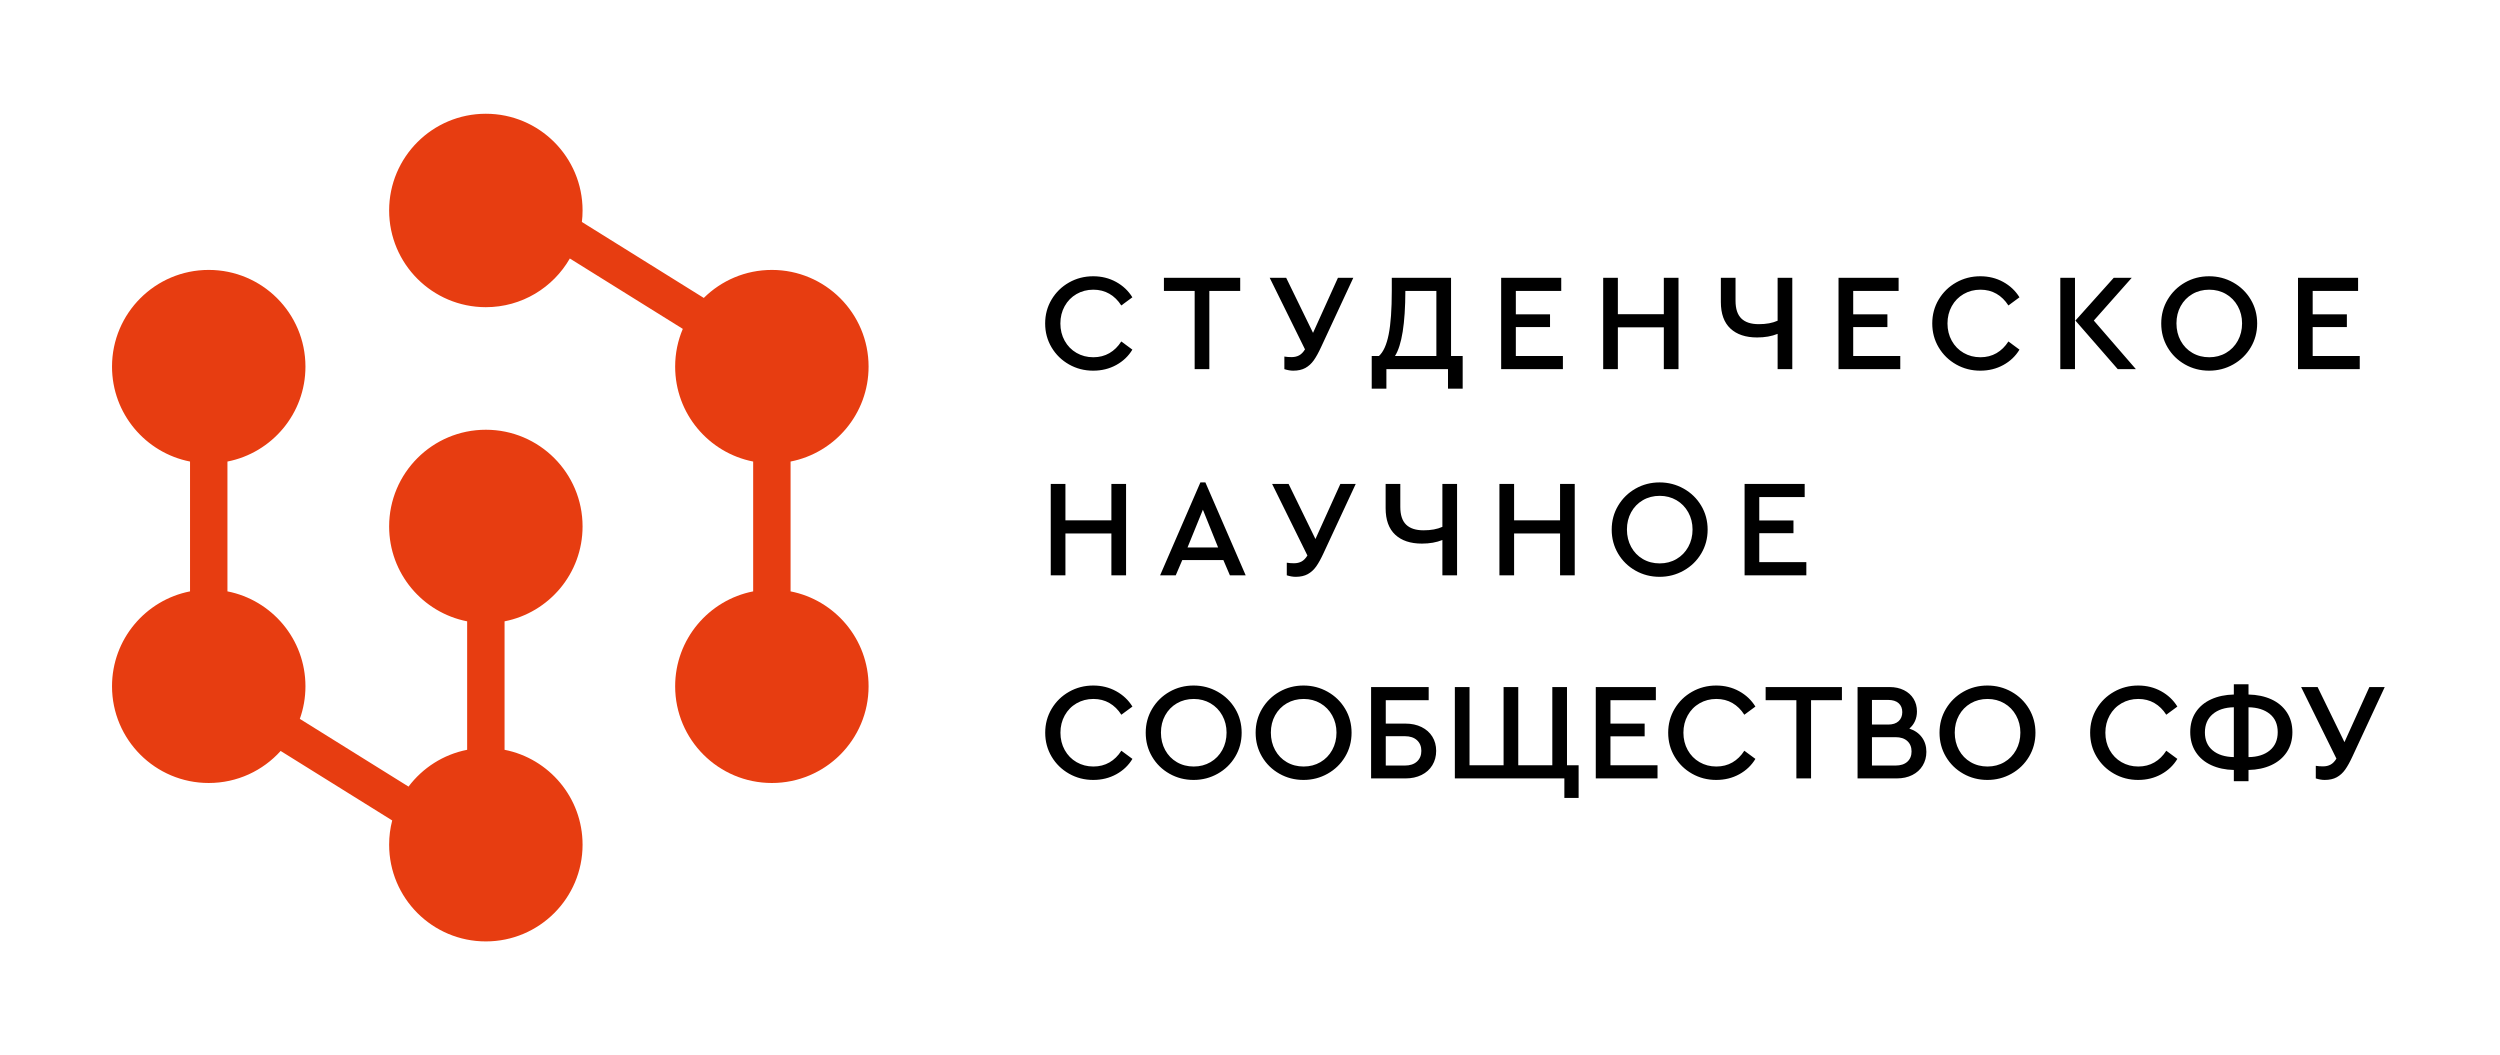 <?xml version="1.0" encoding="UTF-8"?> <svg xmlns="http://www.w3.org/2000/svg" xmlns:xlink="http://www.w3.org/1999/xlink" xmlns:xodm="http://www.corel.com/coreldraw/odm/2003" xml:space="preserve" width="110mm" height="46.417mm" version="1.1" style="shape-rendering:geometricPrecision; text-rendering:geometricPrecision; image-rendering:optimizeQuality; fill-rule:evenodd; clip-rule:evenodd" viewBox="0 0 11000 4641.72"> <defs> <style type="text/css"> .fil0 {fill:black;fill-rule:nonzero} .fil1 {fill:#E73D11;fill-rule:nonzero} </style> </defs> <g id="Слой_x0020_1">  <g id="_2565676951696"> <g> <path class="fil0" d="M4810.02 1630.99c-38.58,0 -74.01,-9.13 -106.29,-27.41 -32.28,-18.27 -57.87,-43.24 -76.75,-74.92 -18.88,-31.67 -28.32,-66.8 -28.32,-105.37 0,-38.58 9.44,-73.71 28.32,-105.38 18.88,-31.68 44.47,-56.66 76.75,-74.93 32.28,-18.27 67.71,-27.41 106.29,-27.41 36.96,0 70.56,8.32 100.81,24.98 30.26,16.65 54.11,39.18 71.58,67.61l-48.74 35.94c-14.21,-22.34 -31.67,-39.49 -52.38,-51.48 -20.71,-11.97 -44.26,-17.96 -70.66,-17.96 -27.21,0 -51.88,6.39 -74.01,19.19 -22.13,12.79 -39.49,30.55 -52.08,53.29 -12.59,22.74 -18.88,48.13 -18.88,76.15 0,28.01 6.29,53.39 18.88,76.13 12.59,22.75 29.95,40.51 52.08,53.3 22.13,12.79 46.8,19.19 74.01,19.19 26.4,0 49.95,-5.99 70.66,-17.97 20.71,-11.98 38.17,-29.13 52.38,-51.47l48.74 35.94c-17.06,28.42 -40.71,50.96 -70.97,67.61 -30.25,16.65 -64.06,24.97 -101.42,24.97zm446.49 -350.85l-135.23 0 0 -57.87 335.64 0 0 57.87 -135.84 0 0 344.16 -64.57 0 0 -344.16zm698.06 -57.87l-141.32 303.95c-11.37,24.78 -22.23,44.47 -32.58,59.09 -10.36,14.62 -22.74,25.89 -37.16,33.81 -14.42,7.91 -32.18,11.87 -53.3,11.87 -11.78,0 -24.77,-2.23 -38.98,-6.69l0 -55.44c9.74,1.63 20.3,2.44 31.67,2.44 12.59,0 23.65,-2.54 33.2,-7.61 9.54,-5.08 18.17,-13.91 25.89,-26.5l-155.33 -314.92 72.49 0 118.17 242.43 109.64 -242.43 67.61 0zm481.21 344.16l0 143.75 -64.57 0 0 -85.88 -271.06 0 0 85.88 -64.57 0 0 -143.75 31.68 0c19.49,-17.46 33.8,-49.14 42.94,-95.03 9.14,-45.88 13.7,-109.84 13.7,-191.87l0 -57.26 260.71 0 0 344.16 51.17 0zm-297.86 0l182.13 0 0 -286.29 -136.45 0c-0.4,143.34 -15.63,238.78 -45.68,286.29zm467.2 -344.16l264.36 0 0 57.87 -199.79 0 0 102.94 150.45 0 0 56.04 -150.45 0 0 127.31 207.1 0 0 57.87 -271.67 0 0 -402.03zm448.92 0l64.57 0 0 160.2 202.23 0 0 -160.2 64.57 0 0 402.03 -64.57 0 0 -183.96 -202.23 0 0 183.96 -64.57 0 0 -402.03zm832.07 0l0 402.03 -64.56 0 0 -155.33c-26,10.56 -56.05,15.84 -90.16,15.84 -50.35,0 -89.54,-13.1 -117.56,-39.29 -28.02,-26.19 -42.03,-65.08 -42.03,-116.65l0 -106.6 64.57 0 0 101.12c0,35.32 8.53,61.32 25.58,77.96 17.06,16.66 42.64,24.98 76.75,24.98 32.9,0 60.51,-5.08 82.85,-15.23l0 -188.83 64.56 0zm203.45 0l264.36 0 0 57.87 -199.79 0 0 102.94 150.45 0 0 56.04 -150.45 0 0 127.31 207.1 0 0 57.87 -271.67 0 0 -402.03zm623.75 408.72c-38.58,0 -74.01,-9.13 -106.3,-27.41 -32.28,-18.27 -57.86,-43.24 -76.74,-74.92 -18.89,-31.67 -28.33,-66.8 -28.33,-105.37 0,-38.58 9.44,-73.71 28.33,-105.38 18.88,-31.68 44.46,-56.66 76.74,-74.93 32.29,-18.27 67.72,-27.41 106.3,-27.41 36.95,0 70.55,8.32 100.81,24.98 30.25,16.65 54.11,39.18 71.57,67.61l-48.73 35.94c-14.21,-22.34 -31.68,-39.49 -52.39,-51.48 -20.7,-11.97 -44.26,-17.96 -70.65,-17.96 -27.21,0 -51.88,6.39 -74.01,19.19 -22.13,12.79 -39.5,30.55 -52.08,53.29 -12.59,22.74 -18.88,48.13 -18.88,76.15 0,28.01 6.29,53.39 18.88,76.13 12.58,22.75 29.95,40.51 52.08,53.3 22.13,12.79 46.8,19.19 74.01,19.19 26.39,0 49.95,-5.99 70.65,-17.97 20.71,-11.98 38.18,-29.13 52.39,-51.47l48.73 35.94c-17.05,28.42 -40.71,50.96 -70.96,67.61 -30.26,16.65 -64.06,24.97 -101.42,24.97zm352.07 -408.72l64.57 0 0 402.03 -64.57 0 0 -402.03zm332.59 402.03l-79.8 0 -186.39 -213.81 168.73 -188.22 79.18 0 -166.9 188.22 185.18 213.81zm322.22 6.69c-38.58,0 -74.01,-9.13 -106.29,-27.41 -32.29,-18.27 -57.77,-43.24 -76.45,-74.92 -18.68,-31.67 -28.01,-66.8 -28.01,-105.37 0,-38.58 9.43,-73.71 28.32,-105.38 18.88,-31.68 44.36,-56.66 76.44,-74.93 32.08,-18.27 67.41,-27.41 105.99,-27.41 38.17,0 73.5,9.14 105.99,27.41 32.49,18.27 58.17,43.25 77.05,74.93 18.89,31.67 28.33,66.8 28.33,105.38 0,38.57 -9.44,73.7 -28.33,105.37 -18.88,31.68 -44.56,56.65 -77.05,74.92 -32.49,18.28 -67.82,27.41 -105.99,27.41zm0.61 -59.08c27.21,0 51.77,-6.4 73.7,-19.19 21.93,-12.79 39.19,-30.55 51.78,-53.3 12.59,-22.74 18.88,-48.32 18.88,-76.74 0,-27.62 -6.29,-52.8 -18.88,-75.54 -12.59,-22.74 -29.85,-40.5 -51.78,-53.29 -21.93,-12.8 -46.49,-19.19 -73.7,-19.19 -27.61,0 -52.38,6.39 -74.31,19.19 -21.93,12.79 -39.09,30.45 -51.47,52.99 -12.39,22.54 -18.58,47.82 -18.58,75.84 0,28.42 6.19,54 18.58,76.74 12.38,22.75 29.54,40.51 51.47,53.3 21.93,12.79 46.7,19.19 74.31,19.19zm390.45 -349.64l264.36 0 0 57.87 -199.79 0 0 102.94 150.45 0 0 56.04 -150.45 0 0 127.31 207.1 0 0 57.87 -271.67 0 0 -402.03z"></path> <path class="fil0" d="M4623.29 2129.31l64.57 0 0 160.2 202.23 0 0 -160.2 64.57 0 0 402.02 -64.57 0 0 -183.95 -202.23 0 0 183.95 -64.57 0 0 -402.02zm759.59 335.02l-180.91 0 -28.63 67 -68.83 0 177.25 -408.72 21.93 0 177.26 408.72 -69.44 0 -28.63 -67zm-90.16 -221.72l-67.61 166.29 134.62 0 -67.01 -166.29zm672.48 -113.3l-141.32 303.95c-11.37,24.77 -22.23,44.47 -32.58,59.09 -10.36,14.62 -22.75,25.89 -37.16,33.81 -14.42,7.91 -32.18,11.87 -53.3,11.87 -11.78,0 -24.77,-2.23 -38.99,-6.7l0 -55.43c9.75,1.63 20.31,2.44 31.68,2.44 12.59,0 23.65,-2.54 33.2,-7.62 9.54,-5.07 18.17,-13.91 25.89,-26.49l-155.33 -314.92 72.48 0 118.18 242.43 109.64 -242.43 67.61 0zm445.88 0l0 402.02 -64.57 0 0 -155.33c-25.99,10.56 -56.04,15.84 -90.15,15.84 -50.35,0 -89.54,-13.09 -117.56,-39.29 -28.02,-26.19 -42.03,-65.07 -42.03,-116.65l0 -106.59 64.57 0 0 101.11c0,35.33 8.53,61.32 25.58,77.97 17.06,16.65 42.64,24.97 76.75,24.97 32.9,0 60.51,-5.07 82.84,-15.23l0 -188.82 64.57 0zm186.4 0l64.56 0 0 160.2 202.23 0 0 -160.2 64.57 0 0 402.02 -64.57 0 0 -183.95 -202.23 0 0 183.95 -64.56 0 0 -402.02zm704.76 408.72c-38.58,0 -74.01,-9.14 -106.3,-27.41 -32.28,-18.27 -57.76,-43.25 -76.44,-74.92 -18.68,-31.68 -28.02,-66.8 -28.02,-105.38 0,-38.58 9.44,-73.71 28.33,-105.38 18.88,-31.68 44.36,-56.65 76.44,-74.92 32.08,-18.28 67.41,-27.41 105.99,-27.41 38.17,0 73.5,9.13 105.99,27.41 32.48,18.27 58.17,43.24 77.05,74.92 18.88,31.67 28.32,66.8 28.32,105.38 0,38.58 -9.44,73.7 -28.32,105.38 -18.88,31.67 -44.57,56.65 -77.05,74.92 -32.49,18.27 -67.82,27.41 -105.99,27.41zm0.61 -59.08c27.21,0 51.77,-6.4 73.7,-19.19 21.93,-12.79 39.19,-30.56 51.78,-53.3 12.59,-22.74 18.88,-48.33 18.88,-76.75 0,-27.61 -6.29,-52.79 -18.88,-75.53 -12.59,-22.74 -29.85,-40.51 -51.78,-53.3 -21.93,-12.79 -46.49,-19.19 -73.7,-19.19 -27.62,0 -52.39,6.4 -74.31,19.19 -21.94,12.79 -39.09,30.46 -51.48,53 -12.38,22.53 -18.57,47.81 -18.57,75.83 0,28.42 6.19,54.01 18.57,76.75 12.39,22.74 29.54,40.51 51.48,53.3 21.92,12.79 46.69,19.19 74.31,19.19zm373.4 -349.64l264.36 0 0 57.87 -199.8 0 0 102.94 150.46 0 0 56.04 -150.46 0 0 127.3 207.1 0 0 57.87 -271.66 0 0 -402.02z"></path> <path class="fil0" d="M4810.3 3431.76c-38.58,0 -74.01,-9.13 -106.3,-27.41 -32.28,-18.27 -57.87,-43.24 -76.75,-74.92 -18.88,-31.67 -28.32,-66.8 -28.32,-105.38 0,-38.58 9.44,-73.7 28.32,-105.38 18.88,-31.67 44.47,-56.65 76.75,-74.92 32.29,-18.27 67.72,-27.41 106.3,-27.41 36.95,0 70.55,8.32 100.81,24.98 30.25,16.64 54.11,39.18 71.57,67.61l-48.73 35.93c-14.22,-22.33 -31.68,-39.48 -52.39,-51.47 -20.71,-11.98 -44.26,-17.96 -70.65,-17.96 -27.22,0 -51.88,6.39 -74.01,19.18 -22.13,12.8 -39.5,30.56 -52.09,53.3 -12.58,22.74 -18.88,48.12 -18.88,76.14 0,28.02 6.3,53.4 18.88,76.14 12.59,22.74 29.96,40.51 52.09,53.3 22.13,12.79 46.79,19.19 74.01,19.19 26.39,0 49.94,-5.99 70.65,-17.97 20.71,-11.98 38.17,-29.14 52.39,-51.47l48.73 35.94c-17.06,28.42 -40.71,50.96 -70.96,67.61 -30.26,16.65 -64.07,24.97 -101.42,24.97zm441.61 0c-38.57,0 -74.01,-9.13 -106.29,-27.41 -32.28,-18.27 -57.77,-43.24 -76.45,-74.92 -18.67,-31.67 -28.01,-66.8 -28.01,-105.38 0,-38.58 9.43,-73.7 28.32,-105.38 18.88,-31.67 44.36,-56.65 76.45,-74.92 32.08,-18.27 67.41,-27.41 105.98,-27.41 38.17,0 73.51,9.14 105.99,27.41 32.49,18.27 58.17,43.25 77.05,74.92 18.89,31.68 28.33,66.8 28.33,105.38 0,38.58 -9.44,73.71 -28.33,105.38 -18.88,31.68 -44.56,56.65 -77.05,74.92 -32.48,18.28 -67.82,27.41 -105.99,27.41zm0.61 -59.08c27.21,0 51.78,-6.4 73.7,-19.19 21.94,-12.79 39.19,-30.56 51.78,-53.3 12.59,-22.74 18.88,-48.32 18.88,-76.75 0,-27.61 -6.29,-52.79 -18.88,-75.53 -12.59,-22.74 -29.84,-40.5 -51.78,-53.3 -21.92,-12.79 -46.49,-19.18 -73.7,-19.18 -27.61,0 -52.38,6.39 -74.31,19.18 -21.93,12.8 -39.09,30.46 -51.47,53 -12.39,22.54 -18.58,47.81 -18.58,75.83 0,28.43 6.19,54.01 18.58,76.75 12.38,22.74 29.54,40.51 51.47,53.3 21.93,12.79 46.7,19.19 74.31,19.19zm483.04 59.08c-38.57,0 -74.01,-9.13 -106.29,-27.41 -32.28,-18.27 -57.77,-43.24 -76.45,-74.92 -18.67,-31.67 -28.01,-66.8 -28.01,-105.38 0,-38.58 9.43,-73.7 28.32,-105.38 18.88,-31.67 44.36,-56.65 76.45,-74.92 32.08,-18.27 67.41,-27.41 105.98,-27.41 38.17,0 73.51,9.14 105.99,27.41 32.49,18.27 58.17,43.25 77.05,74.92 18.89,31.68 28.33,66.8 28.33,105.38 0,38.58 -9.44,73.71 -28.33,105.38 -18.88,31.68 -44.56,56.65 -77.05,74.92 -32.48,18.28 -67.82,27.41 -105.99,27.41zm0.61 -59.08c27.21,0 51.78,-6.4 73.7,-19.19 21.94,-12.79 39.19,-30.56 51.78,-53.3 12.59,-22.74 18.88,-48.32 18.88,-76.75 0,-27.61 -6.29,-52.79 -18.88,-75.53 -12.59,-22.74 -29.84,-40.5 -51.78,-53.3 -21.92,-12.79 -46.49,-19.18 -73.7,-19.18 -27.61,0 -52.38,6.39 -74.31,19.18 -21.93,12.8 -39.09,30.46 -51.47,53 -12.39,22.54 -18.58,47.81 -18.58,75.83 0,28.43 6.19,54.01 18.58,76.75 12.38,22.74 29.54,40.51 51.47,53.3 21.93,12.79 46.7,19.19 74.31,19.19zm296.65 -349.64l253.39 0 0 57.87 -188.82 0 0 102.94 86.49 0c26.81,0 50.46,5.08 70.96,15.23 20.51,10.15 36.35,24.26 47.52,42.33 11.17,18.07 16.75,38.88 16.75,62.44 0,23.55 -5.58,44.56 -16.75,63.04 -11.17,18.48 -27.01,32.79 -47.52,42.95 -20.5,10.15 -44.15,15.22 -70.96,15.22l-151.06 0 0 -402.02zm148.63 345.38c22.74,0 40.5,-5.89 53.29,-17.67 12.8,-11.78 19.19,-27.41 19.19,-46.9 0,-19.5 -6.39,-35.13 -19.19,-46.91 -12.79,-11.77 -30.55,-17.66 -53.29,-17.66l-84.06 0 0 129.14 84.06 0zm701.71 56.64l-481.81 0 0 -402.02 64.56 0 0 344.16 149.85 0 0 -344.16 64.56 0 0 344.16 149.85 0 0 -344.16 64.57 0 0 344.16 51.16 0 0 143.75 -62.74 0 0 -85.89zm138.28 -402.02l264.36 0 0 57.87 -199.8 0 0 102.94 150.46 0 0 56.04 -150.46 0 0 127.31 207.11 0 0 57.86 -271.67 0 0 -402.02zm529.94 408.72c-38.58,0 -74.01,-9.13 -106.29,-27.41 -32.29,-18.27 -57.87,-43.24 -76.75,-74.92 -18.89,-31.67 -28.33,-66.8 -28.33,-105.38 0,-38.58 9.44,-73.7 28.33,-105.38 18.88,-31.67 44.46,-56.65 76.75,-74.92 32.28,-18.27 67.71,-27.41 106.29,-27.41 36.95,0 70.56,8.32 100.81,24.98 30.25,16.64 54.11,39.18 71.57,67.61l-48.73 35.93c-14.21,-22.33 -31.67,-39.48 -52.39,-51.47 -20.7,-11.98 -44.26,-17.96 -70.65,-17.96 -27.21,0 -51.88,6.39 -74.01,19.18 -22.13,12.8 -39.49,30.56 -52.08,53.3 -12.59,22.74 -18.88,48.12 -18.88,76.14 0,28.02 6.29,53.4 18.88,76.14 12.59,22.74 29.95,40.51 52.08,53.3 22.13,12.79 46.8,19.19 74.01,19.19 26.39,0 49.95,-5.99 70.65,-17.97 20.72,-11.98 38.18,-29.14 52.39,-51.47l48.73 35.94c-17.05,28.42 -40.71,50.96 -70.96,67.61 -30.25,16.65 -64.06,24.97 -101.42,24.97zm352.68 -350.85l-135.22 0 0 -57.87 335.63 0 0 57.87 -135.84 0 0 344.15 -64.57 0 0 -344.15zm497.05 124.87c23.56,7.72 41.93,20.51 55.13,38.37 13.2,17.87 19.8,39.19 19.8,63.96 0,22.34 -5.38,42.44 -16.15,60.31 -10.75,17.87 -25.98,31.77 -45.68,41.72 -19.69,9.95 -42.54,14.92 -68.52,14.92l-172.39 0 0 -402.02 140.71 0c23.96,0 45.07,4.57 63.35,13.71 18.27,9.13 32.39,21.82 42.34,38.06 9.94,16.25 14.92,34.72 14.92,55.44 0,15.43 -2.85,29.54 -8.53,42.33 -5.68,12.8 -14.01,23.86 -24.98,33.2zm-164.46 -126.09l0 108.42 71.27 0c19.9,0 35.23,-4.97 45.99,-14.92 10.76,-9.95 16.14,-23.25 16.14,-39.9 0,-16.64 -5.38,-29.74 -16.14,-39.29 -10.76,-9.54 -26.09,-14.31 -45.99,-14.31l-71.27 0zm103.55 288.73c22.34,0 39.69,-5.59 52.08,-16.76 12.39,-11.17 18.58,-26.29 18.58,-45.37 0,-19.09 -6.19,-34.32 -18.58,-45.69 -12.39,-11.37 -29.74,-17.05 -52.08,-17.05l-103.55 0 0 124.87 103.55 0zm404.46 63.34c-38.57,0 -74.01,-9.13 -106.29,-27.41 -32.28,-18.27 -57.76,-43.24 -76.45,-74.92 -18.67,-31.67 -28.01,-66.8 -28.01,-105.38 0,-38.58 9.44,-73.7 28.32,-105.38 18.88,-31.67 44.36,-56.65 76.45,-74.92 32.08,-18.27 67.41,-27.41 105.98,-27.41 38.18,0 73.51,9.14 105.99,27.41 32.49,18.27 58.17,43.25 77.05,74.92 18.89,31.68 28.33,66.8 28.33,105.38 0,38.58 -9.44,73.71 -28.33,105.38 -18.88,31.68 -44.56,56.65 -77.05,74.92 -32.48,18.28 -67.81,27.41 -105.99,27.41zm0.61 -59.08c27.21,0 51.78,-6.4 73.71,-19.19 21.93,-12.79 39.19,-30.56 51.77,-53.3 12.59,-22.74 18.89,-48.32 18.89,-76.75 0,-27.61 -6.3,-52.79 -18.89,-75.53 -12.58,-22.74 -29.84,-40.5 -51.77,-53.3 -21.93,-12.79 -46.5,-19.18 -73.71,-19.18 -27.61,0 -52.38,6.39 -74.31,19.18 -21.93,12.8 -39.09,30.46 -51.47,53 -12.39,22.54 -18.58,47.81 -18.58,75.83 0,28.43 6.19,54.01 18.58,76.75 12.38,22.74 29.54,40.51 51.47,53.3 21.93,12.79 46.7,19.19 74.31,19.19zm662.74 59.08c-38.58,0 -74.01,-9.13 -106.29,-27.41 -32.29,-18.27 -57.87,-43.24 -76.75,-74.92 -18.89,-31.67 -28.33,-66.8 -28.33,-105.38 0,-38.58 9.44,-73.7 28.33,-105.38 18.88,-31.67 44.46,-56.65 76.75,-74.92 32.28,-18.27 67.71,-27.41 106.29,-27.41 36.95,0 70.56,8.32 100.81,24.98 30.25,16.64 54.11,39.18 71.57,67.61l-48.73 35.93c-14.21,-22.33 -31.67,-39.48 -52.38,-51.47 -20.71,-11.98 -44.27,-17.96 -70.66,-17.96 -27.21,0 -51.88,6.39 -74.01,19.18 -22.13,12.8 -39.49,30.56 -52.08,53.3 -12.59,22.74 -18.88,48.12 -18.88,76.14 0,28.02 6.29,53.4 18.88,76.14 12.59,22.74 29.95,40.51 52.08,53.3 22.13,12.79 46.8,19.19 74.01,19.19 26.39,0 49.95,-5.99 70.66,-17.97 20.71,-11.98 38.17,-29.14 52.38,-51.47l48.73 35.94c-17.05,28.42 -40.71,50.96 -70.96,67.61 -30.25,16.65 -64.06,24.97 -101.42,24.97zm678.57 -210.15c0,33.71 -8.23,62.95 -24.67,87.72 -16.45,24.77 -39.19,43.86 -68.22,57.26 -29.04,13.4 -62.44,20.5 -100.2,21.32l0 49.34 -64.58 0 0 -49.34c-37.36,-0.82 -70.55,-7.92 -99.58,-21.32 -29.04,-13.4 -51.68,-32.59 -67.93,-57.56 -16.24,-24.98 -24.36,-54.32 -24.36,-88.02 0,-33.71 8.12,-62.85 24.36,-87.41 16.25,-24.57 38.89,-43.45 67.93,-56.65 29.03,-13.2 62.22,-20.2 99.58,-21.02l0 -45.07 64.58 0 0 45.07c37.76,0.82 71.16,7.82 100.2,21.02 29.03,13.2 51.77,32.18 68.22,56.95 16.44,24.77 24.67,54.01 24.67,87.71zm-193.09 109.65c39.39,-0.41 70.65,-10.26 93.8,-29.54 23.15,-19.29 34.72,-45.99 34.72,-80.11 0,-34.51 -11.57,-61.21 -34.72,-80.09 -23.15,-18.89 -54.41,-28.74 -93.8,-29.55l0 219.29zm-191.88 -108.43c0,33.71 11.37,60 34.11,78.89 22.74,18.88 53.81,28.73 93.19,29.54l0 -219.29c-39.38,0.81 -70.45,10.97 -93.19,30.46 -22.74,19.49 -34.11,46.29 -34.11,80.4zm791.26 -199.79l-141.32 303.95c-11.37,24.77 -22.23,44.47 -32.59,59.09 -10.36,14.62 -22.74,25.89 -37.16,33.81 -14.42,7.91 -32.18,11.87 -53.3,11.87 -11.77,0 -24.77,-2.23 -38.98,-6.7l0 -55.43c9.75,1.63 20.3,2.44 31.67,2.44 12.59,0 23.66,-2.54 33.2,-7.61 9.55,-5.08 18.18,-13.91 25.89,-26.5l-155.33 -314.92 72.49 0 118.17 242.43 109.64 -242.43 67.62 0z"></path> </g> <g> <path class="fil1" d="M3478.51 2602.06l0 -571.25c195.64,-38.33 343.24,-210.73 343.24,-417.6 0,-235.02 -190.53,-425.54 -425.53,-425.54 -116.83,0 -222.63,47.06 -299.52,123.25l-536.41 -334.18c1.98,-16.62 3,-33.5 3,-50.65 0,-235.02 -190.52,-425.56 -425.56,-425.56 -235.01,0 -425.55,190.54 -425.55,425.56 0,235.03 190.54,425.53 425.55,425.53 158.12,0 296.11,-86.24 369.49,-214.24l497.09 309.7c-21.68,51.04 -33.65,107.21 -33.65,166.13 0,206.87 147.61,379.27 343.25,417.6l0 571.25c-195.66,38.33 -343.25,210.73 -343.25,417.61 0,235.01 190.51,425.53 425.56,425.53 235,0 425.53,-190.52 425.53,-425.53 0,-206.88 -147.6,-379.28 -343.24,-417.61z"></path> <path class="fil1" d="M2563.29 2316.43c0,-235.01 -190.53,-425.56 -425.56,-425.56 -235.02,0 -425.54,190.55 -425.54,425.56 0,206.85 147.62,379.08 343.24,417.44l0 565.25c-104.89,20.56 -195.98,79.67 -257.92,161.94l-478.31 -298.01c16.04,-44.81 24.76,-93.08 24.76,-143.39 0,-206.87 -147.6,-379.28 -343.23,-417.61l0 -571.24c195.63,-38.34 343.23,-210.72 343.23,-417.59 0,-235.04 -190.52,-425.56 -425.56,-425.56 -235.02,0 -425.53,190.52 -425.53,425.56 0,206.87 147.59,379.25 343.23,417.59l0 571.24c-195.64,38.33 -343.23,210.74 -343.23,417.61 0,235.01 190.51,425.53 425.53,425.53 125.64,0 238.54,-54.42 316.42,-140.98l490.85 305.79c-8.82,34.12 -13.48,69.87 -13.48,106.71 0,235.03 190.52,425.55 425.54,425.55 235.03,0 425.56,-190.52 425.56,-425.55 0,-206.85 -147.63,-379.25 -343.24,-417.59l0 -565.25c195.59,-38.36 343.24,-210.59 343.24,-417.44z"></path> </g> </g> </g> </svg> 